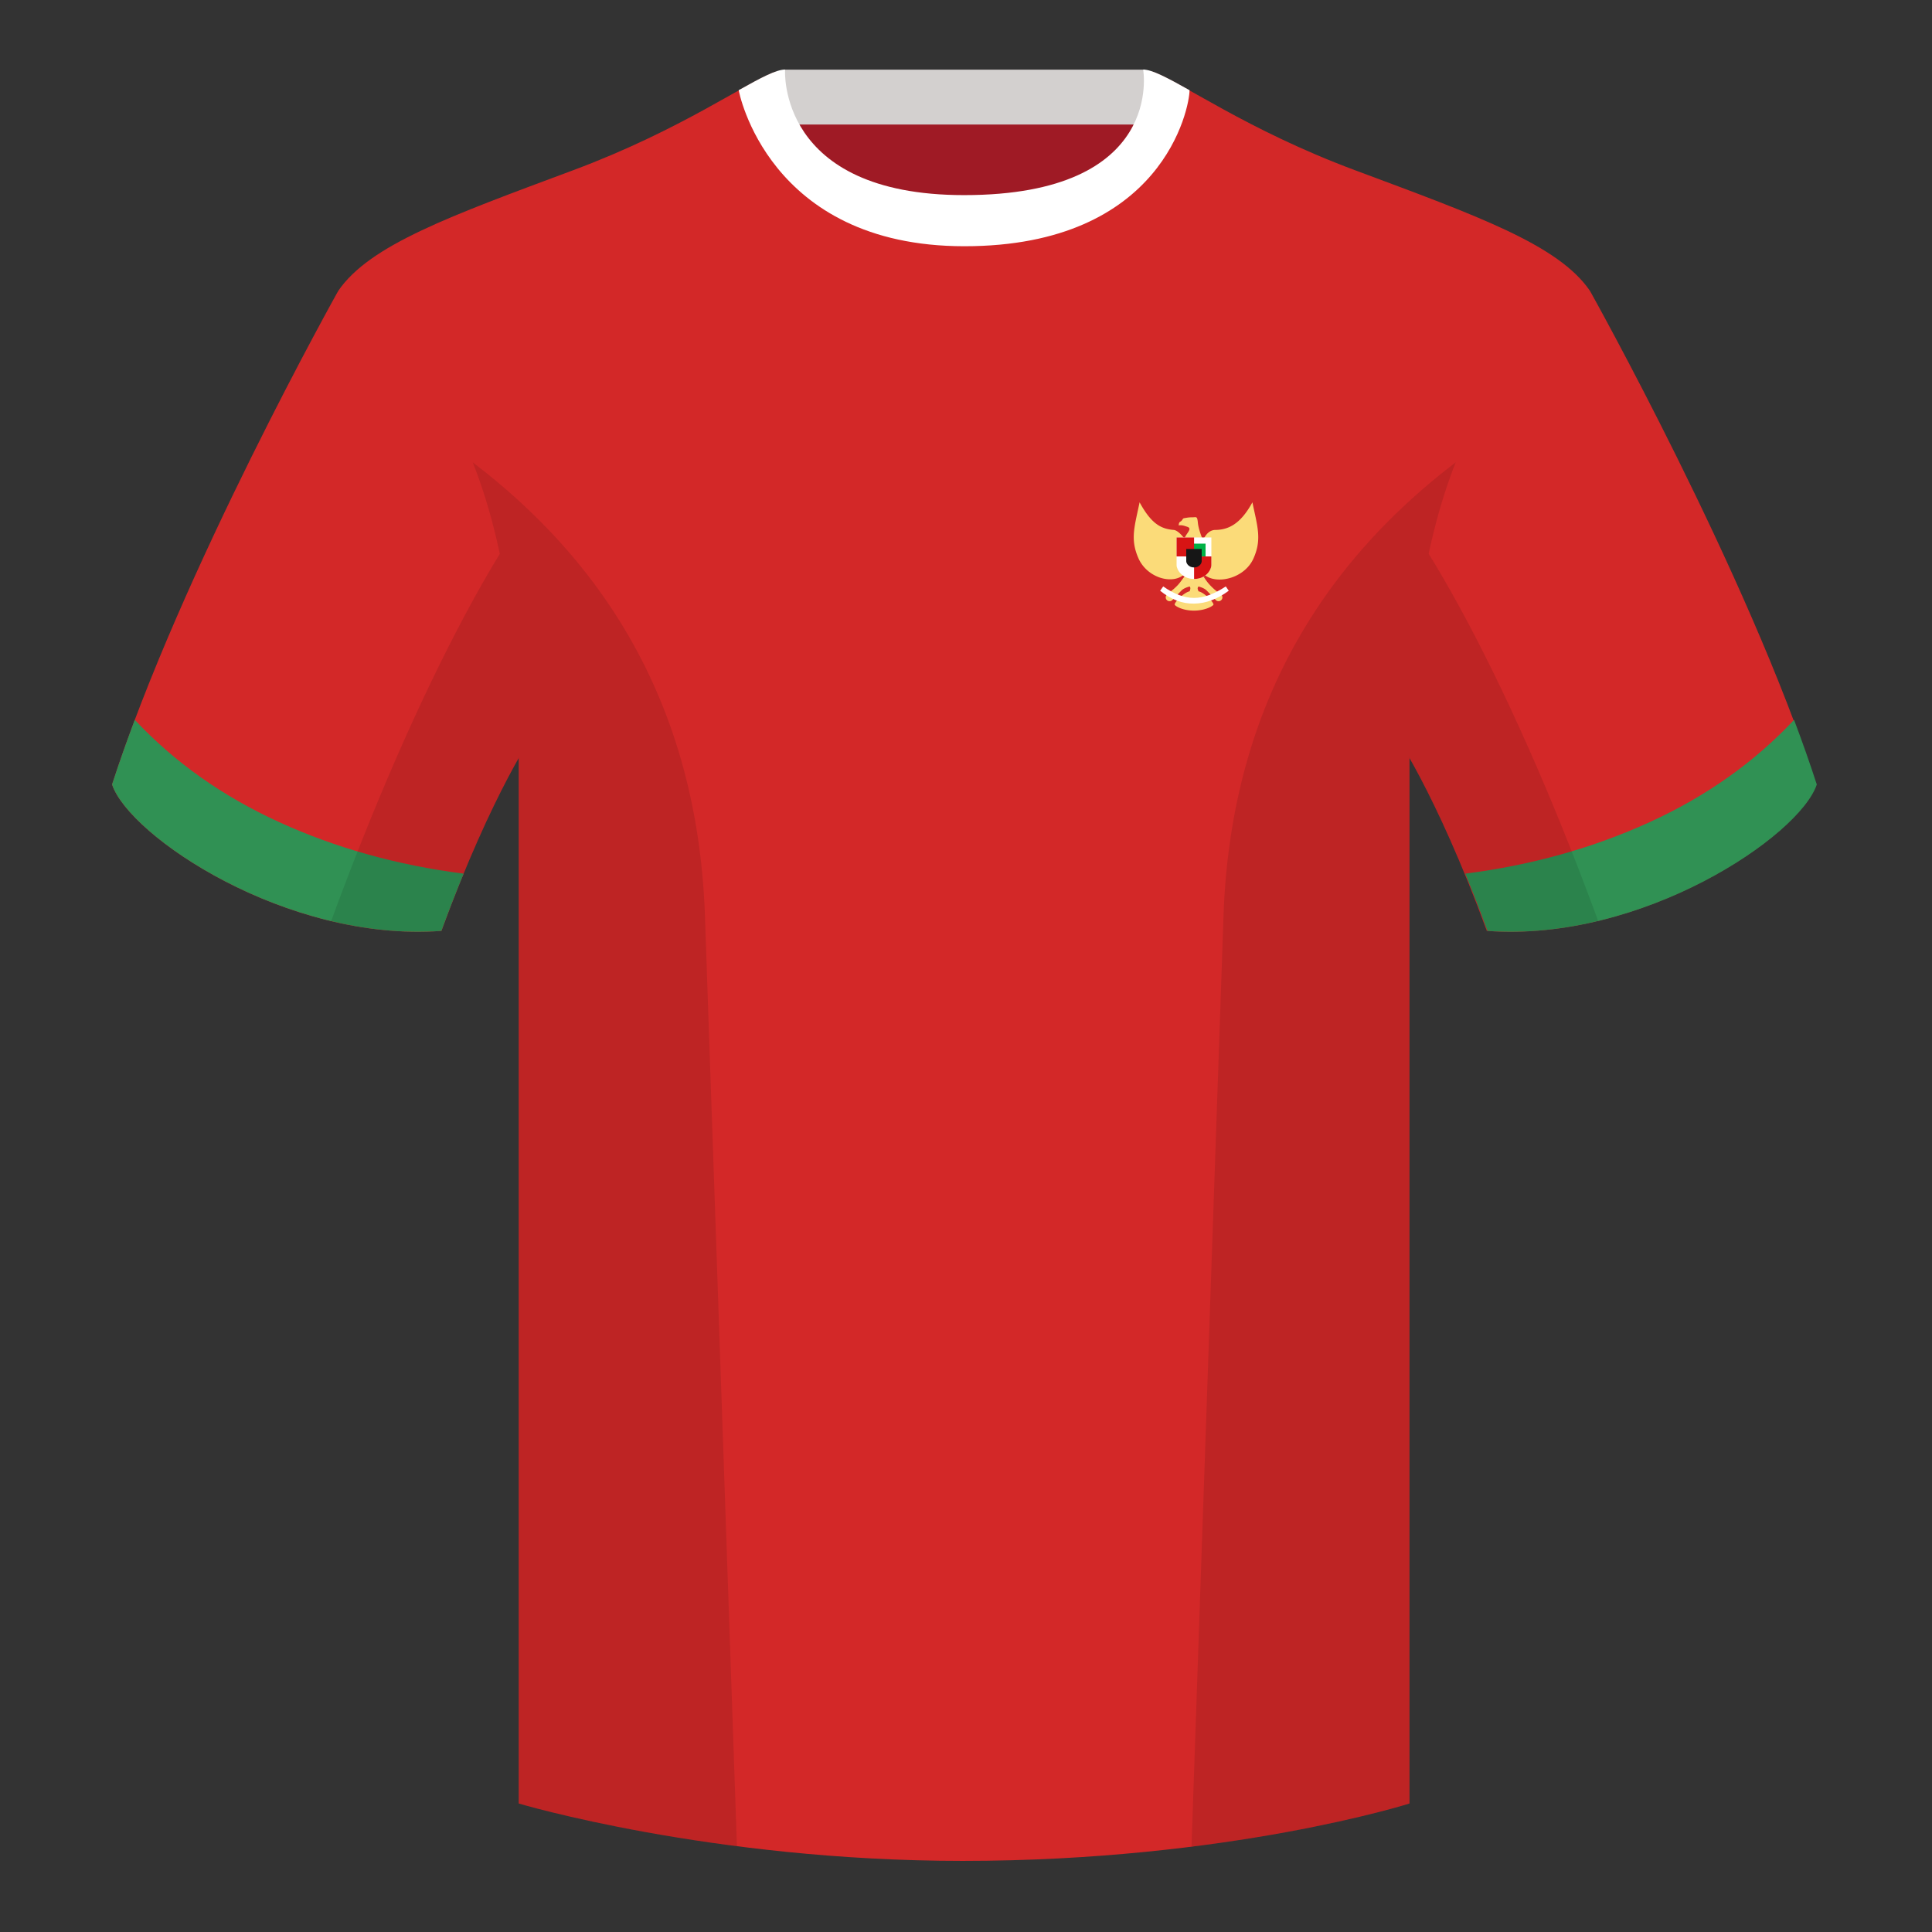<?xml version="1.0" encoding="UTF-8"?><svg width="500" height="500" viewBox="0 0 500 500" xmlns="http://www.w3.org/2000/svg"><rect x="0" y="0" width="500" height="500" fill="#333333" stroke="none"/><g fill="none" fill-rule="evenodd"><path d="M0 0h500v500H0z"/><path fill="#9F1A25" d="M203.003 109.223h93.643V21.928h-93.643z"/><path fill="#D3D0CF" d="M202.864 32.228h93.459v-14.2h-93.459z"/><path d="M87.547 75.258s-40.763 72.8-58.547 127.77c4.445 13.375 45.208 40.86 85.232 37.885 13.34-36.4 24.46-52 24.46-52s2.963-95.085-51.144-113.655m323.925 0s40.763 72.8 58.547 127.77c-4.445 13.375-45.208 40.86-85.232 37.885-13.34-36.4-24.46-52-24.46-52s-2.963-95.085 51.144-113.655" fill="#D32828"/><path d="M249.511 57.703c-50.082 0-47.798-39.469-48.743-39.14-7.516 2.619-24.133 14.937-52.438 25.495-31.873 11.885-52.626 19.315-60.782 31.2 11.115 8.915 46.694 28.97 46.694 120.345v271.14s49.658 14.855 114.885 14.855c68.929 0 115.648-14.855 115.648-14.855v-271.14c0-91.375 35.58-111.43 46.699-120.345-8.157-11.885-28.91-19.315-60.782-31.2-28.36-10.577-44.982-22.919-52.478-25.511-.927-.318 4.177 39.156-48.703 39.156z" fill="#D32828"/><path d="M72.297 212.788c14.658 6.687 30.553 11.124 47.685 13.31-1.849 4.493-3.775 9.426-5.75 14.815-40.025 2.975-80.787-24.51-85.232-37.885 1.757-5.432 3.739-11.037 5.884-16.73 10.269 10.966 22.74 19.795 37.414 26.49zm354.591 0c14.674-6.694 27.145-15.524 37.414-26.49 2.144 5.692 4.126 11.298 5.883 16.73-4.445 13.375-45.208 40.86-85.232 37.885-1.975-5.389-3.901-10.322-5.75-14.815 17.132-2.186 33.027-6.622 47.685-13.31z" fill="#309154"/><path d="M307.852 23.345c-5.772-3.24-9.728-5.345-12.008-5.345 0 0 5.882 32.495-46.335 32.495-48.52 0-46.335-32.495-46.335-32.495-2.28 0-6.236 2.105-12.003 5.345 0 0 7.368 40.38 58.403 40.38 51.478 0 58.278-35.895 58.278-40.38z" fill="#FFF"/><path d="M413.584 238.323c-9.288 2.238-19.065 3.316-28.798 2.593-8.198-22.369-15.557-36.883-20.013-44.748v270.577s-21.102 6.71-55.866 11.11c-.182-.02-.363-.04-.544-.06 1.881-54.795 5.722-166.47 8.276-240.705 2.055-59.755 31.085-95.29 60.099-117.44-2.675 6.781-5.071 14.606-6.999 23.667 7.354 11.851 24.436 42.069 43.831 94.964.005.014.01.028.014.041zM190.717 477.795c-34.248-4.401-56.476-11.051-56.476-11.051V196.172c-4.456 7.867-11.814 22.379-20.01 44.743-9.633.716-19.309-.332-28.511-2.524a1.113 1.113 0 01.02-.097c19.377-52.847 36.305-83.066 43.61-94.944-1.929-9.075-4.328-16.912-7.006-23.701 29.014 22.15 58.044 57.685 60.099 117.44 2.554 74.235 6.396 185.91 8.276 240.705h-.002z" fill-opacity=".1" fill="#000"/><path d="M324.122 130c1.296 6.275 2.495 9.541.28 14.521-2.341 5.261-9.69 6.878-12.752 4.174-.309-.273-.61.062-.32.351.285.285.759 1.303 2.039 2.612.854.873 1.754 1.615 2.701 2.227.391.391.391 1.024 0 1.414-.391.391-1.024.391-1.414 0-.856-.923-1.657-1.757-2.403-2.503-.416-.416-1.112-.755-2.086-1.016-.277.396-.277.508 0 1.244 1.56.35 3.882 2.787 3.882 3.424 0 .323-2.043 1.574-5.048 1.58-3.004.006-5-1.242-5-1.58 0-.636 2.322-3.073 3.882-3.424.341-.906.11-1.089 0-1.244-.974.261-1.669.599-2.086 1.016l-.764.775a101.922 101.922 0 00-1.639 1.727c-.391.391-1.024.391-1.414 0-.391-.391-.391-1.024 0-1.414 1.047-.863 1.623-1.247 2.604-2.227.98-.98 1.488-1.964 2.136-2.612.289-.289-.011-.624-.32-.351-3.062 2.705-9.536.806-11.752-4.174-2.216-4.98-1.016-8.246.28-14.521 3.114 5.727 5.663 6.889 8.865 7.152.738.093 1.651.831 2.739 2.213.482-1.378 2.197-2.583.693-3.043-.48-.147-1.336-.524-2.191-.345.074-.298.007-.775.468-.993s.582-.832.898-.868c.31-.035 1.118-.25 2.154-.237 1.036.012 1.287-.403 1.45 1.349.109 1.167.551 2.693 1.327 4.577.78-1.67 1.788-2.555 3.023-2.653 3.458 0 6.655-1.425 9.769-7.152z" fill="#FBDB79"/><path d="M304.5 139.091h9v7.155c0 1.25-1.423 3.592-4.472 3.592-3.049 0-4.528-2.342-4.528-3.592v-7.155z" fill="#FFF"/><path fill="#00B246" d="M308.986 140.688H312v3.332l-2.996.024z"/><path d="M304.5 139.091h4.524l.004 4.924L313.5 144v2.246c0 1.25-1.423 3.592-4.472 3.592l-.004-5.824L304.5 144v-4.909z" fill="#D81414"/><path d="M307 142.076h4v3.18c0 .556-.632 1.597-1.988 1.597-1.355 0-2.012-1.041-2.012-1.597v-3.18z" fill="#161616"/><path d="M309.024 156.217c3.058-.05 6.05-1.162 8.975-3.337l-.773-1.112c-2.995 1.983-5.737 2.974-8.225 2.974-2.488 0-5.144-.991-7.966-2.974l-.796 1.112c2.8 2.275 5.728 3.387 8.787 3.337z" fill="#FFF"/></g></svg>